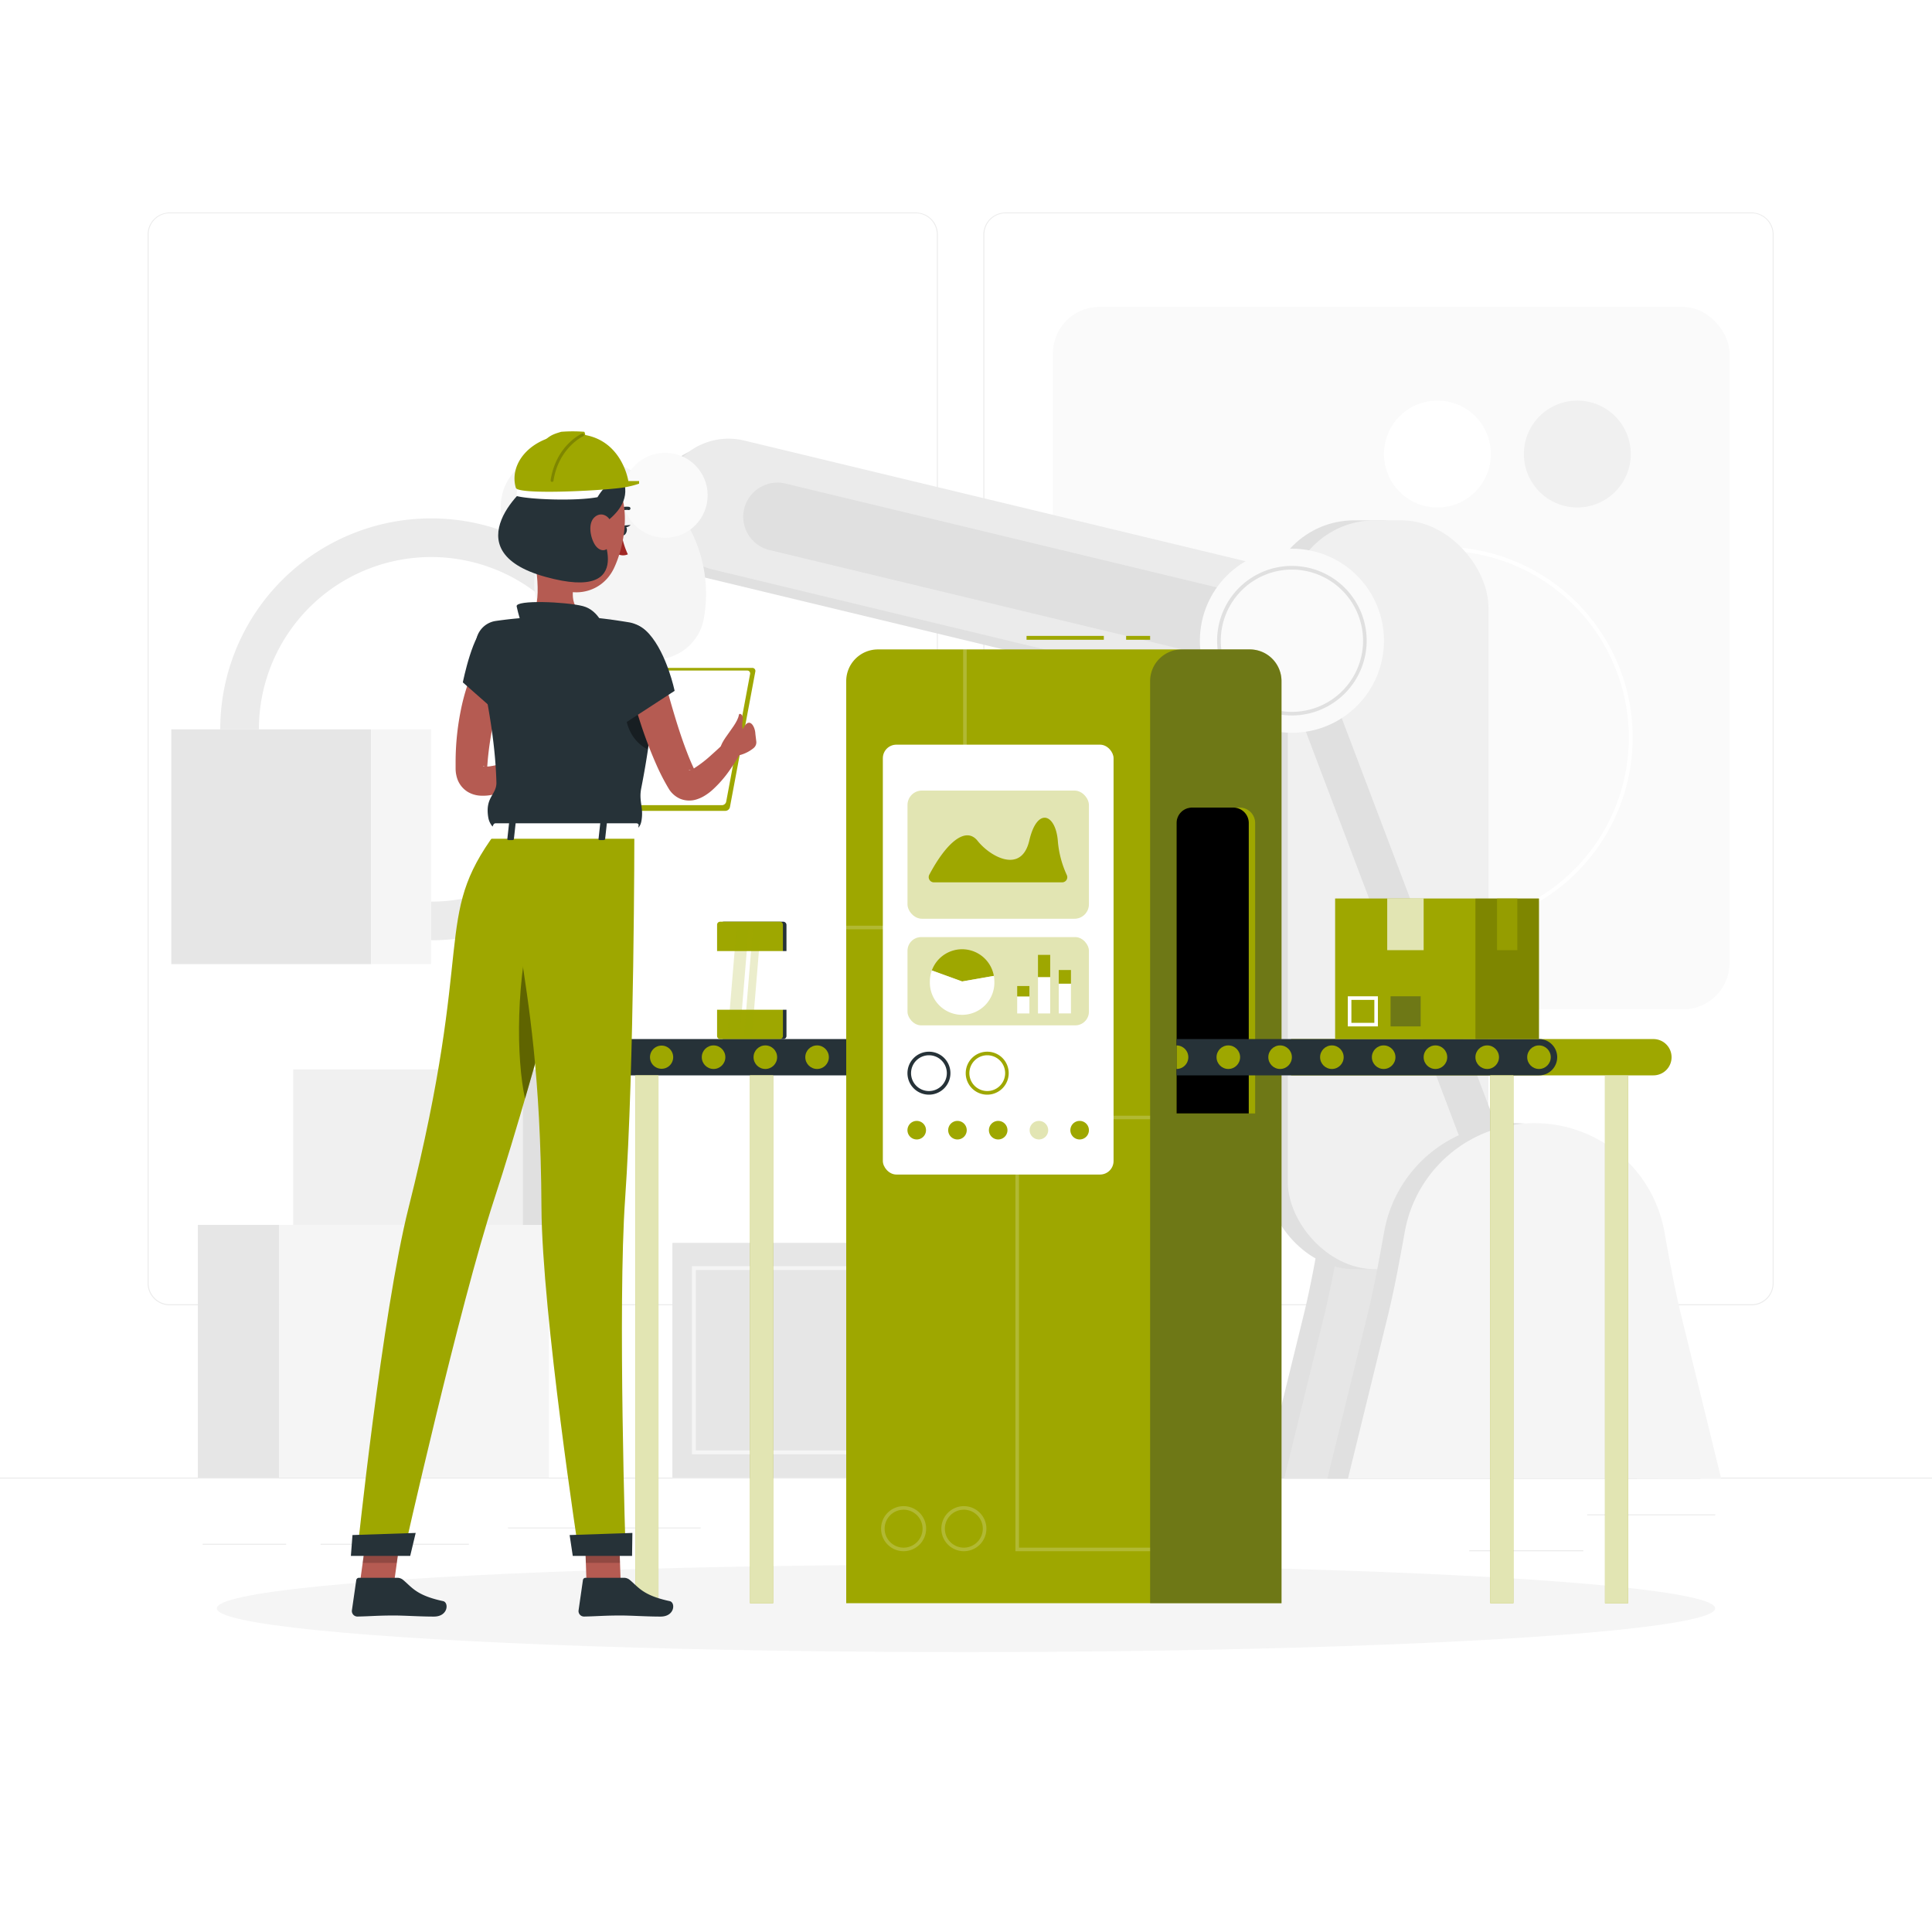 <svg class="animated" id="freepik_stories-manufacturing-process" xmlns="http://www.w3.org/2000/svg" viewBox="0 0 500 500" version="1.1" xmlns:xlink="http://www.w3.org/1999/xlink" xmlns:svgjs="http://svgjs.com/svgjs"><style>svg#freepik_stories-manufacturing-process:not(.animated) .animable {opacity: 0;}svg#freepik_stories-manufacturing-process.animated #freepik--background-complete--inject-287 {animation: 6s Infinite  linear shake;animation-delay: 0s;}            @keyframes shake {                10%, 90% {                    transform: translate3d(-1px, 0, 0);                  }                  20%, 80% {                    transform: translate3d(2px, 0, 0);                  }                  30%, 50%, 70% {                    transform: translate3d(-4px, 0, 0);                  }                  40%, 60% {                    transform: translate3d(4px, 0, 0);                  }            }        </style><g id="freepik--background-complete--inject-287" class="animable" style="transform-origin: 250px 228.23px;"><rect y="382.4" width="500" height="0.25" style="fill: rgb(235, 235, 235); transform-origin: 250px 382.525px;" id="el9bw3ulm0wli" class="animable"></rect><rect x="410.77" y="391.92" width="33.12" height="0.25" style="fill: rgb(235, 235, 235); transform-origin: 427.33px 392.045px;" id="elxfn0re7wfk" class="animable"></rect><rect x="131.47" y="395.31" width="49.86" height="0.25" style="fill: rgb(235, 235, 235); transform-origin: 156.4px 395.435px;" id="el2m687b3hnuf" class="animable"></rect><rect x="380.24" y="401.21" width="29.53" height="0.25" style="fill: rgb(235, 235, 235); transform-origin: 395.005px 401.335px;" id="elyjyur2q9ovg" class="animable"></rect><rect x="52.46" y="399.53" width="21.6" height="0.25" style="fill: rgb(235, 235, 235); transform-origin: 63.26px 399.655px;" id="elaa9wksmc5ds" class="animable"></rect><rect x="82.96" y="399.53" width="38.37" height="0.25" style="fill: rgb(235, 235, 235); transform-origin: 102.145px 399.655px;" id="eldtea8e480tk" class="animable"></rect><rect x="237.54" y="389.21" width="93.68" height="0.25" style="fill: rgb(235, 235, 235); transform-origin: 284.38px 389.335px;" id="elk5lejteld6q" class="animable"></rect><path d="M237,337.8H43.91a5.71,5.71,0,0,1-5.7-5.71V60.66A5.71,5.71,0,0,1,43.91,55H237a5.71,5.71,0,0,1,5.71,5.71V332.09A5.71,5.71,0,0,1,237,337.8ZM43.91,55.2a5.46,5.46,0,0,0-5.45,5.46V332.09a5.46,5.46,0,0,0,5.45,5.46H237a5.47,5.47,0,0,0,5.46-5.46V60.66A5.47,5.47,0,0,0,237,55.2Z" style="fill: rgb(235, 235, 235); transform-origin: 140.46px 196.4px;" id="elv0h8tswidy" class="animable"></path><path d="M453.31,337.8H260.21a5.72,5.72,0,0,1-5.71-5.71V60.66A5.72,5.72,0,0,1,260.21,55h193.1A5.71,5.71,0,0,1,459,60.66V332.09A5.71,5.71,0,0,1,453.31,337.8ZM260.21,55.2a5.47,5.47,0,0,0-5.46,5.46V332.09a5.47,5.47,0,0,0,5.46,5.46h193.1a5.47,5.47,0,0,0,5.46-5.46V60.66a5.47,5.47,0,0,0-5.46-5.46Z" style="fill: rgb(235, 235, 235); transform-origin: 356.75px 196.4px;" id="el50b0ugy9pzw" class="animable"></path><rect x="272.49" y="79.44" width="175.11" height="181.78" rx="12" style="fill: rgb(250, 250, 250); transform-origin: 360.045px 170.33px;" id="el6rbtfwao9y" class="animable"></rect><circle cx="408.21" cy="117.5" r="13.83" style="fill: rgb(240, 240, 240); transform-origin: 408.21px 117.5px;" id="el2zbn2zeuvrk" class="animable"></circle><circle cx="372" cy="117.5" r="13.83" style="fill: rgb(255, 255, 255); transform-origin: 372px 117.5px;" id="elo3xa6ipsyz" class="animable"></circle><path d="M373.18,240.24a49.37,49.37,0,1,1,49.36-49.37A49.42,49.42,0,0,1,373.18,240.24Zm0-97.74a48.37,48.37,0,1,0,48.36,48.37A48.43,48.43,0,0,0,373.18,142.5Z" style="fill: rgb(255, 255, 255); transform-origin: 373.17px 190.87px;" id="elc7auir26u7h" class="animable"></path><path d="M375.31,290.67a34.13,34.13,0,0,0-33.57,28c-1.32,7.32-2.63,14.63-4.4,21.85L327,382.65H423.6L413.28,340.5c-1.77-7.22-3.07-14.53-4.4-21.85A34.13,34.13,0,0,0,375.31,290.67Z" style="fill: rgb(224, 224, 224); transform-origin: 375.3px 336.66px;" id="eltvcdw65zc1" class="animable"></path><path d="M380.65,290.67a34.13,34.13,0,0,0-33.57,28c-1.33,7.32-2.64,14.63-4.4,21.85l-10.33,42.15h96.59L418.61,340.5c-1.76-7.22-3.07-14.53-4.39-21.85A34.13,34.13,0,0,0,380.65,290.67Z" style="fill: rgb(230, 230, 230); transform-origin: 380.645px 336.67px;" id="elhljdgkmxzo6" class="animable"></path><path d="M168.81,128.5h0a17.25,17.25,0,0,1,20.75-12.7l155,37.31a17.26,17.26,0,0,1,12.7,20.75h0a17.24,17.24,0,0,1-20.75,12.7l-155-37.31A17.24,17.24,0,0,1,168.81,128.5Z" style="fill: rgb(224, 224, 224); transform-origin: 263.033px 151.181px;" id="el7uvelu3ljs" class="animable"></path><path d="M171.8,126.67h0A17.25,17.25,0,0,1,192.55,114l155,37.31A17.24,17.24,0,0,1,360.21,172h0a17.25,17.25,0,0,1-20.75,12.7l-155-37.31A17.26,17.26,0,0,1,171.8,126.67Z" style="fill: rgb(235, 235, 235); transform-origin: 266.004px 149.349px;" id="elk7ma4vo348" class="animable"></path><path d="M192.59,131.67h0a8.87,8.87,0,0,1,10.67-6.53l129.63,31.21A8.88,8.88,0,0,1,339.42,167h0a8.87,8.87,0,0,1-10.67,6.53L199.12,142.35A8.88,8.88,0,0,1,192.59,131.67Z" style="fill: rgb(224, 224, 224); transform-origin: 266.002px 149.335px;" id="elbgoo7sq2p4" class="animable"></path><path d="M172.14,128.18a36,36,0,0,0-31.8-10C129.87,120,126,133,133.48,140.55l26.29,26.29c7.51,7.51,20.55,3.61,22.39-6.85A36,36,0,0,0,172.14,128.18Z" style="fill: rgb(245, 245, 245); transform-origin: 156.156px 144.18px;" id="eliwwudm6470s" class="animable"></path><path d="M111.57,243.34v-10A44.59,44.59,0,1,0,67,188.75H57a54.59,54.59,0,1,1,54.59,54.59Z" style="fill: rgb(235, 235, 235); transform-origin: 111.59px 188.75px;" id="el8gggm8c708" class="animable"></path><path d="M141.21,159.11c3.54,3.54,9.53,3.82,15.78,1.34,5.84-2.32,9.59-9.8,6.52-12.88l-10.76-10.75c-3.08-3.08-10.56.67-12.87,6.51C137.4,149.59,137.67,155.57,141.21,159.11Z" style="fill: rgb(245, 245, 245); transform-origin: 151.428px 148.897px;" id="eluurpbifa1oh" class="animable"></path><circle cx="172.14" cy="128.18" r="11" style="fill: rgb(250, 250, 250); transform-origin: 172.14px 128.18px;" id="el2g8ikiy9pyn" class="animable"></circle><g id="elttyyvlubbr"><rect x="327.95" y="134.66" width="51.93" height="193.8" rx="22.54" style="fill: rgb(224, 224, 224); transform-origin: 353.915px 231.56px; transform: rotate(-20.75deg);" class="animable"></rect></g><g id="el9uibp590xlt"><rect x="333.28" y="134.66" width="51.93" height="193.8" rx="22.54" style="fill: rgb(240, 240, 240); transform-origin: 359.245px 231.56px; transform: rotate(-20.75deg);" class="animable"></rect></g><path d="M382.45,303.84a1.64,1.64,0,0,1-1.49-1l-52.7-139.07a1.6,1.6,0,0,1,.89-2l6.41-2.43a1.41,1.41,0,0,1,.49-.09,1.63,1.63,0,0,1,1.49,1l52.7,139.07a1.59,1.59,0,0,1-.89,2l-6.41,2.43A1.26,1.26,0,0,1,382.45,303.84Z" style="fill: rgb(224, 224, 224); transform-origin: 359.251px 231.545px;" id="elkml79hufo4" class="animable"></path><path d="M391.81,290.67a34.13,34.13,0,0,0-33.57,28c-1.32,7.32-2.63,14.63-4.4,21.85l-10.32,42.15H440.1L429.78,340.5c-1.77-7.22-3.07-14.53-4.4-21.85A34.13,34.13,0,0,0,391.81,290.67Z" style="fill: rgb(224, 224, 224); transform-origin: 391.81px 336.67px;" id="el1syoq7ozn18" class="animable"></path><path d="M397.15,290.67a34.13,34.13,0,0,0-33.57,28c-1.33,7.32-2.64,14.63-4.4,21.85l-10.33,42.15h96.59L435.11,340.5c-1.76-7.22-3.07-14.53-4.39-21.85A34.13,34.13,0,0,0,397.15,290.67Z" style="fill: rgb(245, 245, 245); transform-origin: 397.145px 336.67px;" id="el95semwz95b" class="animable"></path><g id="els0ph5xvgngs"><circle cx="334.35" cy="165.82" r="23.82" style="fill: rgb(250, 250, 250); transform-origin: 334.35px 165.82px; transform: rotate(-45deg);" class="animable"></circle></g><path d="M334.35,185.16a19.35,19.35,0,1,1,19.34-19.34A19.37,19.37,0,0,1,334.35,185.16Zm0-37.75a18.41,18.41,0,1,0,18.41,18.41A18.43,18.43,0,0,0,334.35,147.41Z" style="fill: rgb(224, 224, 224); transform-origin: 334.34px 165.81px;" id="elk8xdi16mg3n" class="animable"></path><rect x="72.21" y="317" width="69.83" height="65.4" style="fill: rgb(245, 245, 245); transform-origin: 107.125px 349.7px;" id="elmp87ciuwam" class="animable"></rect><g id="el03jomc4dnynm"><rect x="51.21" y="317" width="21" height="65.4" style="fill: rgb(230, 230, 230); transform-origin: 61.71px 349.7px; transform: rotate(180deg);" class="animable"></rect></g><g id="eli20o6dhcq8m"><rect x="75.88" y="276.78" width="59.41" height="40.22" style="fill: rgb(240, 240, 240); transform-origin: 105.585px 296.89px; transform: rotate(180deg);" class="animable"></rect></g><rect x="135.29" y="276.78" width="17.87" height="40.22" style="fill: rgb(224, 224, 224); transform-origin: 144.225px 296.89px;" id="elpem3k38q5vd" class="animable"></rect><g id="el7z30nc8rrab"><rect x="174.02" y="321.65" width="51.69" height="60.74" style="fill: rgb(230, 230, 230); transform-origin: 199.865px 352.02px; transform: rotate(180deg);" class="animable"></rect></g><path d="M220.66,376.37H179.08V327.68h41.58Zm-40.58-1h39.58V328.68H180.08Z" style="fill: rgb(245, 245, 245); transform-origin: 199.87px 352.025px;" id="el0sfb22bmf2x" class="animable"></path><rect x="225.71" y="321.65" width="15.54" height="60.74" style="fill: rgb(245, 245, 245); transform-origin: 233.48px 352.02px;" id="eluep04i2wcz" class="animable"></rect><g id="elu9ubgmgg5n"><rect x="44.33" y="188.76" width="51.69" height="60.75" style="fill: rgb(230, 230, 230); transform-origin: 70.175px 219.135px; transform: rotate(180deg);" class="animable"></rect></g><rect x="96.02" y="188.76" width="15.54" height="60.75" style="fill: rgb(245, 245, 245); transform-origin: 103.79px 219.135px;" id="elezzyt7r7eng" class="animable"></rect></g><g id="freepik--Shadow--inject-287" class="animable" style="transform-origin: 250px 416.24px;"><ellipse id="freepik--path--inject-287" cx="250" cy="416.24" rx="193.89" ry="11.32" style="fill: rgb(245, 245, 245); transform-origin: 250px 416.24px;" class="animable"></ellipse></g><g id="freepik--assembly-line--inject-287" class="animable" style="transform-origin: 292.89px 289.74px;"><path d="M157.87,278.3h93.79v-9.39H157.87a4.69,4.69,0,0,0-4.69,4.69h0A4.69,4.69,0,0,0,157.87,278.3Z" style="fill: rgb(38, 50, 56); transform-origin: 202.42px 273.605px;" id="elc9w9wz6gohb" class="animable"></path><g id="elboinkisjsd"><rect x="194.11" y="278.3" width="5.98" height="136.61" style="fill: rgb(158, 167, 0); transform-origin: 197.1px 346.605px; transform: rotate(180deg);" class="animable"></rect></g><g id="elf37t4elb0go"><rect x="194.11" y="278.3" width="5.98" height="136.61" style="fill: rgb(255, 255, 255); opacity: 0.7; transform-origin: 197.1px 346.605px; transform: rotate(180deg);" class="animable"></rect></g><g id="elu4ce03qoc4"><rect x="164.43" y="278.3" width="5.98" height="136.61" style="fill: rgb(158, 167, 0); transform-origin: 167.42px 346.605px; transform: rotate(180deg);" class="animable"></rect></g><g id="eladktnt6bi5"><rect x="164.43" y="278.3" width="5.98" height="136.61" style="fill: rgb(255, 255, 255); opacity: 0.7; transform-origin: 167.42px 346.605px; transform: rotate(180deg);" class="animable"></rect></g><circle cx="157.87" cy="273.6" r="3.05" style="fill: rgb(158, 167, 0); transform-origin: 157.87px 273.6px;" id="elty2fwfnx0f" class="animable"></circle><path d="M168.22,273.6a3,3,0,1,0,3.05-3A3,3,0,0,0,168.22,273.6Z" style="fill: rgb(158, 167, 0); transform-origin: 171.22px 273.6px;" id="el6ktyiwattkl" class="animable"></path><circle cx="184.67" cy="273.6" r="3.05" style="fill: rgb(158, 167, 0); transform-origin: 184.67px 273.6px;" id="elv18sjz8o4ml" class="animable"></circle><circle cx="198.07" cy="273.6" r="3.05" style="fill: rgb(158, 167, 0); transform-origin: 198.07px 273.6px;" id="elw76savcvtog" class="animable"></circle><circle cx="211.46" cy="273.6" r="3.05" style="fill: rgb(158, 167, 0); transform-origin: 211.46px 273.6px;" id="eltslimp8awk" class="animable"></circle><circle cx="224.86" cy="273.6" r="3.05" style="fill: rgb(158, 167, 0); transform-origin: 224.86px 273.6px;" id="elkj3tpb0qa4" class="animable"></circle><circle cx="238.26" cy="273.6" r="3.05" style="fill: rgb(158, 167, 0); transform-origin: 238.26px 273.6px;" id="eluedelfsooh" class="animable"></circle><path d="M251.66,270.56v6.09a3,3,0,1,1,0-6.09Z" style="fill: rgb(158, 167, 0); transform-origin: 250.138px 273.605px;" id="elptuqsjif2ib" class="animable"></path><rect x="291.44" y="164.57" width="6.21" height="1" style="fill: rgb(158, 167, 0); transform-origin: 294.545px 165.07px;" id="eljyb7cp7ljv" class="animable"></rect><rect x="265.67" y="164.57" width="20" height="1" style="fill: rgb(158, 167, 0); transform-origin: 275.67px 165.07px;" id="el7ud5jvibkoc" class="animable"></rect><path d="M227.23,168.07h96.21a8.21,8.21,0,0,1,8.21,8.21V414.9a0,0,0,0,1,0,0H219a0,0,0,0,1,0,0V176.28A8.21,8.21,0,0,1,227.23,168.07Z" style="fill: rgb(158, 167, 0); transform-origin: 275.325px 291.485px;" id="el548ifdqz3aw" class="animable"></path><g id="elt36rvlitwv"><polygon points="250.18 240.5 219.02 240.5 219.02 239.57 249.26 239.57 249.26 168.07 250.18 168.07 250.18 240.5" style="fill: rgb(255, 255, 255); opacity: 0.2; transform-origin: 234.6px 204.285px;" class="animable"></polygon></g><g id="elmpwaloc9x5n"><path d="M305.86,168.07h17.58a8.21,8.21,0,0,1,8.21,8.21V414.9a0,0,0,0,1,0,0h-34a0,0,0,0,1,0,0V176.28A8.21,8.21,0,0,1,305.86,168.07Z" style="fill: rgb(38, 50, 56); opacity: 0.4; transform-origin: 314.65px 291.485px;" class="animable"></path></g><path d="M308.48,209h12.35a4,4,0,0,1,4,4v75.16a0,0,0,0,1,0,0H304.49a0,0,0,0,1,0,0V213A4,4,0,0,1,308.48,209Z" style="fill: rgb(158, 167, 0); transform-origin: 314.66px 248.58px;" id="elimna34rnok" class="animable"></path><path d="M308.48,209h10.7a4,4,0,0,1,4,4v75.16a0,0,0,0,1,0,0H304.49a0,0,0,0,1,0,0V213a4,4,0,0,1,4-4Z" id="elpbm51pkxb2q" class="animable" style="transform-origin: 313.835px 248.58px;"></path><g id="elbq6e6pkjopi"><polygon points="297.65 401.45 262.79 401.45 262.79 288.74 297.65 288.74 297.65 289.66 263.71 289.66 263.71 400.53 297.65 400.53 297.65 401.45" style="fill: rgb(255, 255, 255); opacity: 0.2; transform-origin: 280.22px 345.095px;" class="animable"></polygon></g><g id="elxb5h8s4bc9d"><path d="M249.44,401.45a5.83,5.83,0,1,1,5.84-5.83A5.83,5.83,0,0,1,249.44,401.45Zm0-10.74a4.91,4.91,0,1,0,4.91,4.91A4.92,4.92,0,0,0,249.44,390.71Z" style="fill: rgb(255, 255, 255); opacity: 0.2; transform-origin: 249.45px 395.62px;" class="animable"></path></g><g id="el7sj0k9kzip3"><path d="M233.85,401.45a5.83,5.83,0,1,1,5.83-5.83A5.83,5.83,0,0,1,233.85,401.45Zm0-10.74a4.91,4.91,0,1,0,4.91,4.91A4.92,4.92,0,0,0,233.85,390.71Z" style="fill: rgb(255, 255, 255); opacity: 0.2; transform-origin: 233.85px 395.62px;" class="animable"></path></g><path d="M427.91,278.3H334.12v-9.39h93.79a4.69,4.69,0,0,1,4.69,4.69h0A4.69,4.69,0,0,1,427.91,278.3Z" style="fill: rgb(158, 167, 0); transform-origin: 383.36px 273.605px;" id="el1zixpv5dr4t" class="animable"></path><path d="M398.29,278.3h-93.8v-9.39h93.8A4.69,4.69,0,0,1,403,273.6h0A4.69,4.69,0,0,1,398.29,278.3Z" style="fill: rgb(38, 50, 56); transform-origin: 353.745px 273.605px;" id="ellaqzwzhvar" class="animable"></path><rect x="385.69" y="278.3" width="5.98" height="136.61" style="fill: rgb(158, 167, 0); transform-origin: 388.68px 346.605px;" id="elcf8oan5hhtk" class="animable"></rect><g id="eldxh85r6v0id"><rect x="385.69" y="278.3" width="5.98" height="136.61" style="fill: rgb(255, 255, 255); opacity: 0.7; transform-origin: 388.68px 346.605px;" class="animable"></rect></g><rect x="415.37" y="278.3" width="5.98" height="136.61" style="fill: rgb(158, 167, 0); transform-origin: 418.36px 346.605px;" id="el8niukgfxa2f" class="animable"></rect><g id="ela8tnxrofp"><rect x="415.37" y="278.3" width="5.98" height="136.61" style="fill: rgb(255, 255, 255); opacity: 0.7; transform-origin: 418.36px 346.605px;" class="animable"></rect></g><circle cx="398.29" cy="273.6" r="3.05" style="fill: rgb(158, 167, 0); transform-origin: 398.29px 273.6px;" id="elatjeg0vzxdq" class="animable"></circle><circle cx="384.89" cy="273.6" r="3.05" style="fill: rgb(158, 167, 0); transform-origin: 384.89px 273.6px;" id="elxzxonj5w48m" class="animable"></circle><circle cx="371.49" cy="273.6" r="3.05" style="fill: rgb(158, 167, 0); transform-origin: 371.49px 273.6px;" id="elpoyg1lvbuyl" class="animable"></circle><circle cx="358.09" cy="273.6" r="3.05" style="fill: rgb(158, 167, 0); transform-origin: 358.09px 273.6px;" id="elhkc4jufil2i" class="animable"></circle><circle cx="344.69" cy="273.6" r="3.05" style="fill: rgb(158, 167, 0); transform-origin: 344.69px 273.6px;" id="el2tysf5jjxtk" class="animable"></circle><circle cx="331.29" cy="273.6" r="3.05" style="fill: rgb(158, 167, 0); transform-origin: 331.29px 273.6px;" id="elpxpj6xah2ll" class="animable"></circle><circle cx="317.89" cy="273.6" r="3.05" style="fill: rgb(158, 167, 0); transform-origin: 317.89px 273.6px;" id="elej16ov8xyil" class="animable"></circle><path d="M304.49,270.56v6.09a3,3,0,1,0,0-6.09Z" style="fill: rgb(158, 167, 0); transform-origin: 306.012px 273.605px;" id="el84ieyawz1ey" class="animable"></path><rect x="228.48" y="192.72" width="59.71" height="111.25" rx="3.5" style="fill: rgb(255, 255, 255); transform-origin: 258.335px 248.345px;" id="elyqdxnolvp8a" class="animable"></rect><g id="elrocq09l7z7"><rect x="234.86" y="204.6" width="46.95" height="33.17" rx="3.73" style="fill: rgb(158, 167, 0); opacity: 0.3; transform-origin: 258.335px 221.185px;" class="animable"></rect></g><g id="elclpq3apuy9i"><rect x="234.86" y="242.52" width="46.95" height="22.84" rx="3.54" style="fill: rgb(158, 167, 0); opacity: 0.3; transform-origin: 258.335px 253.94px;" class="animable"></rect></g><path d="M249,254l-7.84-2.85a8.34,8.34,0,0,1,16.05,1.41Z" style="fill: rgb(158, 167, 0); transform-origin: 249.185px 249.833px;" id="elylqger5ydls" class="animable"></path><path d="M249,254l8.21-1.44a8.66,8.66,0,0,1,.13,1.44,8.35,8.35,0,1,1-16.69,0,8.2,8.2,0,0,1,.51-2.85Z" style="fill: rgb(255, 255, 255); transform-origin: 248.995px 256.894px;" id="el6avx5djo0vp" class="animable"></path><rect x="268.63" y="252.86" width="3.16" height="9.42" style="fill: rgb(255, 255, 255); transform-origin: 270.21px 257.57px;" id="el1odotmkh1jo" class="animable"></rect><rect x="263.25" y="257.87" width="3.16" height="4.41" style="fill: rgb(255, 255, 255); transform-origin: 264.83px 260.075px;" id="ellbxlg48nrvr" class="animable"></rect><rect x="263.25" y="255.18" width="3.16" height="2.69" style="fill: rgb(158, 167, 0); transform-origin: 264.83px 256.525px;" id="el13eewwu9xuj" class="animable"></rect><rect x="268.63" y="247.12" width="3.16" height="5.74" style="fill: rgb(158, 167, 0); transform-origin: 270.21px 249.99px;" id="elbqpt8zrxshg" class="animable"></rect><rect x="274" y="254.57" width="3.16" height="7.7" style="fill: rgb(255, 255, 255); transform-origin: 275.58px 258.42px;" id="elhxwjyxkmeb" class="animable"></rect><rect x="274" y="251.04" width="3.16" height="3.53" style="fill: rgb(158, 167, 0); transform-origin: 275.58px 252.805px;" id="elcz9fp501w2" class="animable"></rect><path d="M241.69,228.35h33.18a1.33,1.33,0,0,0,1.21-1.91,26,26,0,0,1-2.32-8.91c-.62-7-5.36-8.7-7.38,0s-10.09,4.22-13.38.08c-3.06-3.84-8.06.41-12.5,8.77A1.35,1.35,0,0,0,241.69,228.35Z" style="fill: rgb(158, 167, 0); transform-origin: 258.281px 219.988px;" id="elpr0mkatiwe" class="animable"></path><path d="M240.41,273.1a4.63,4.63,0,1,1-4.63,4.63,4.64,4.64,0,0,1,4.63-4.63m0-.92a5.56,5.56,0,1,0,5.56,5.55,5.54,5.54,0,0,0-5.56-5.55Z" style="fill: rgb(38, 50, 56); transform-origin: 240.41px 277.74px;" id="eltybu9te4ecp" class="animable"></path><path d="M255.5,273.1a4.63,4.63,0,1,1-4.63,4.63,4.64,4.64,0,0,1,4.63-4.63m0-.92a5.56,5.56,0,1,0,5.55,5.55,5.54,5.54,0,0,0-5.55-5.55Z" style="fill: rgb(158, 167, 0); transform-origin: 255.49px 277.74px;" id="elxjv02owa9n" class="animable"></path><path d="M281.81,292.49a2.4,2.4,0,1,1-2.39-2.4A2.4,2.4,0,0,1,281.81,292.49Z" style="fill: rgb(158, 167, 0); transform-origin: 279.41px 292.49px;" id="elhmigxvlttg" class="animable"></path><g id="elnyacob23g7k"><path d="M271.27,292.49a2.4,2.4,0,1,1-2.39-2.4A2.4,2.4,0,0,1,271.27,292.49Z" style="fill: rgb(158, 167, 0); opacity: 0.3; transform-origin: 268.87px 292.49px;" class="animable"></path></g><path d="M260.73,292.49a2.4,2.4,0,1,1-2.4-2.4A2.4,2.4,0,0,1,260.73,292.49Z" style="fill: rgb(158, 167, 0); transform-origin: 258.33px 292.49px;" id="elrr5gpax0k2" class="animable"></path><path d="M250.19,292.49a2.4,2.4,0,1,1-2.4-2.4A2.4,2.4,0,0,1,250.19,292.49Z" style="fill: rgb(158, 167, 0); transform-origin: 247.79px 292.49px;" id="el9cy7kcppt5o" class="animable"></path><path d="M239.65,292.49a2.4,2.4,0,1,1-2.4-2.4A2.4,2.4,0,0,1,239.65,292.49Z" style="fill: rgb(158, 167, 0); transform-origin: 237.25px 292.49px;" id="el4c1ymmyemec" class="animable"></path><rect x="345.53" y="232.53" width="52.75" height="36.39" style="fill: rgb(158, 167, 0); transform-origin: 371.905px 250.725px;" id="elw3pg9uistc" class="animable"></rect><g id="el8au8dgjhl9e"><rect x="359.01" y="232.53" width="9.43" height="13.37" style="fill: rgb(255, 255, 255); opacity: 0.7; transform-origin: 363.725px 239.215px;" class="animable"></rect></g><g id="elc30zsthlnp4"><rect x="381.84" y="232.53" width="16.45" height="36.39" style="opacity: 0.2; transform-origin: 390.065px 250.725px;" class="animable"></rect></g><g id="elwl1bd946ek"><rect x="387.43" y="232.53" width="5.26" height="13.37" style="fill: rgb(158, 167, 0); opacity: 0.7; transform-origin: 390.06px 239.215px;" class="animable"></rect></g><path d="M355.68,258.77v5.94h-5.94v-5.94h5.94m.92-.93h-7.79v7.79h7.79v-7.79Z" style="fill: rgb(255, 255, 255); transform-origin: 352.705px 261.735px;" id="elvr098br14u" class="animable"></path><g id="elwqdgg5t4zbq"><rect x="359.88" y="257.84" width="7.79" height="7.79" style="fill: rgb(38, 50, 56); opacity: 0.4; transform-origin: 363.775px 261.735px;" class="animable"></rect></g><rect x="186.5" y="238.54" width="17.04" height="30.37" rx="0.78" style="fill: rgb(38, 50, 56); transform-origin: 195.02px 253.725px;" id="elzz8yp0uj07" class="animable"></rect><path d="M186.37,238.54h15.47a.78.78,0,0,1,.78.78v28.8a.78.78,0,0,1-.78.78H186.37a.79.79,0,0,1-.79-.79v-28.8A.78.78,0,0,1,186.37,238.54Z" style="fill: rgb(158, 167, 0); transform-origin: 194.1px 253.72px;" id="elbe150ecmdjm" class="animable"></path><g id="elt7dob25z4r"><rect x="179.85" y="246.13" width="28.52" height="15.19" rx="0.72" style="fill: rgb(255, 255, 255); transform-origin: 194.11px 253.725px; transform: rotate(90deg);" class="animable"></rect></g><g id="elev7xjfdl1ta"><polygon points="193.81 239.47 190.67 239.47 188.31 267.99 191.46 267.99 193.81 239.47" style="fill: rgb(158, 167, 0); opacity: 0.2; transform-origin: 191.06px 253.73px;" class="animable"></polygon></g><g id="elgq66dhcqiyt"><polygon points="196.96 239.47 194.92 239.47 192.57 267.99 194.6 267.99 196.96 239.47" style="fill: rgb(158, 167, 0); opacity: 0.2; transform-origin: 194.765px 253.73px;" class="animable"></polygon></g></g><g id="freepik--Character--inject-287" class="animable" style="transform-origin: 143.275px 265.001px;"><path d="M187.75,209.85H162.46a.78.78,0,0,1-.79-1l6.56-35a1.23,1.23,0,0,1,1.16-1h25.28a.79.79,0,0,1,.8,1l-6.56,35A1.23,1.23,0,0,1,187.75,209.85Z" style="fill: rgb(158, 167, 0); transform-origin: 178.568px 191.35px;" id="elhsokkw0n3q" class="animable"></path><path d="M186.85,208.38h-23.8a.74.74,0,0,1-.75-.92l6.17-33a1.17,1.17,0,0,1,1.1-.92h23.8a.74.74,0,0,1,.75.92l-6.18,33A1.15,1.15,0,0,1,186.85,208.38Z" style="fill: rgb(255, 255, 255); transform-origin: 178.21px 190.96px;" id="el8cte5gumel4" class="animable"></path><path d="M131.53,175.3l-.22.47-.27.61-.53,1.26c-.34.87-.66,1.76-.95,2.67-.59,1.81-1.14,3.66-1.57,5.56a76.93,76.93,0,0,0-1.82,11.58l-.11,1.4c0,.19,0,.25-.09.09a1.62,1.62,0,0,0-.64-.64c-.26-.14-.34-.09-.23,0a5,5,0,0,0,1.81,0,18.53,18.53,0,0,0,2.59-.58,88.43,88.43,0,0,0,11.08-4.35l2.42,3.77a53.1,53.1,0,0,1-11.08,7,26.56,26.56,0,0,1-3.37,1.26,12,12,0,0,1-4.38.51,7.1,7.1,0,0,1-3.16-1,6.46,6.46,0,0,1-2.53-3,8.34,8.34,0,0,1-.57-3V197.1A68,68,0,0,1,119.22,184a53.24,53.24,0,0,1,1.69-6.48c.34-1.07.74-2.14,1.16-3.21.22-.53.43-1.06.68-1.6l.39-.82c.15-.29.26-.51.48-.92Z" style="fill: rgb(181, 91, 82); transform-origin: 130.455px 188.454px;" id="elxkjeaf0ufm" class="animable"></path><path d="M137.49,139.67c1,5.25,3.34,16.69-.33,20.18,0,0,1.43,5.32,11.17,5.32,10.72,0,5.12-5.32,5.12-5.32-5.84-1.39-5.69-5.73-4.67-9.8Z" style="fill: rgb(181, 91, 82); transform-origin: 146.036px 152.42px;" id="el64h42noj0aq" class="animable"></path><path d="M135,161.68s-.94-3-1.29-4.75,12.79-1.19,17.14-.07,5.74,6.21,5.74,6.21Z" style="fill: rgb(38, 50, 56); transform-origin: 145.147px 159.441px;" id="elfvt40ux1rx8" class="animable"></path><path d="M160.92,138.46a19.27,19.27,0,0,0,1.57,5,3.07,3.07,0,0,1-2.59-.05Z" style="fill: rgb(160, 39, 36); transform-origin: 161.195px 141.091px;" id="el4x7g9hqyn23" class="animable"></path><path d="M159.37,133.09a.34.34,0,0,1-.16-.1.41.41,0,0,1,0-.59,4.13,4.13,0,0,1,3.62-1.22.41.41,0,0,1,.32.49.42.42,0,0,1-.5.32h0a3.31,3.31,0,0,0-2.85,1A.41.41,0,0,1,159.37,133.09Z" style="fill: rgb(38, 50, 56); transform-origin: 161.122px 132.122px;" id="elrrj1yhhb6ga" class="animable"></path><path d="M160.55,137.13c-.15.7.1,1.34.56,1.43s.94-.39,1.09-1.09-.11-1.34-.57-1.43S160.69,136.43,160.55,137.13Z" style="fill: rgb(38, 50, 56); transform-origin: 161.375px 137.3px;" id="elht9do1y4fp" class="animable"></path><path d="M161.42,136l1.78-.13S162.07,137,161.42,136Z" style="fill: rgb(38, 50, 56); transform-origin: 162.31px 136.142px;" id="elplq2pyx51v" class="animable"></path><polygon points="92.5 414.39 101.33 414.39 104.15 393.93 95.31 393.93 92.5 414.39" style="fill: rgb(181, 91, 82); transform-origin: 98.325px 404.16px;" id="elrb1cqpymbzd" class="animable"></polygon><path d="M102.84,408.33H92.91a.71.71,0,0,0-.71.6l-1.13,7.85a1.43,1.43,0,0,0,1.42,1.58c3.46-.06,5.13-.27,9.5-.27,2.68,0,6.6.28,10.31.28s3.91-3.67,2.37-4c-6.93-1.49-8-3.54-10.36-5.5A2.3,2.3,0,0,0,102.84,408.33Z" style="fill: rgb(38, 50, 56); transform-origin: 103.319px 413.35px;" id="ele9flba18n2i" class="animable"></path><g id="eljj1vb1cvsrm"><polygon points="95.31 393.93 104.15 393.93 102.69 404.48 93.85 404.48 95.31 393.93" style="opacity: 0.2; transform-origin: 99px 399.205px;" class="animable"></polygon></g><path d="M126.05,161.94c-3.58,1.14-6.27,14.66-6.27,14.66l11.35,10s7.43-13.15,5.27-17.53C134.14,164.54,130.28,160.6,126.05,161.94Z" style="fill: rgb(38, 50, 56); transform-origin: 128.287px 174.137px;" id="el6a9lhqh39m6" class="animable"></path><path d="M169.44,169c0,5.67.21,16.21-3.49,35-.67,3.41.66,4.92.06,8.41-.39,2.27-1.66,1.94-1.84,3H128.28c0-1.07-1.57-1.64-1.93-3.94-.84-5.29,2.22-5.73,2.12-9.06-.25-8.4-1.47-17.84-5.15-34.42a6,6,0,0,1,5-7.29c2.58-.37,5.69-.73,8.83-.89a114.89,114.89,0,0,1,16.29,0c3.18.29,6.56.79,9.29,1.24A8,8,0,0,1,169.44,169Z" style="fill: rgb(38, 50, 56); transform-origin: 146.304px 187.465px;" id="el4o3hm8nv2jf" class="animable"></path><g id="elfq4dlcbmzjs"><path d="M168.07,185.35c-.23,2.52-.07,5.36-.47,8.57-5.93-3-6.75-10.68-4.93-14.57A25.75,25.75,0,0,1,168.07,185.35Z" style="opacity: 0.4; transform-origin: 164.941px 186.635px;" class="animable"></path></g><path d="M170.78,171.45c1,3.88,2.08,7.88,3.22,11.77s2.36,7.78,3.79,11.46a56.5,56.5,0,0,0,2.3,5.27,2.53,2.53,0,0,0-.87-.59c-.59-.21-1-.07-.93,0a3.33,3.33,0,0,0,1.46-.6,31.72,31.72,0,0,0,4.4-3.42c1.48-1.31,3-2.74,4.4-4.12l3.65,2.6a48.83,48.83,0,0,1-3.44,5.62,29.88,29.88,0,0,1-4.63,5.21,13.62,13.62,0,0,1-1.67,1.22,9.24,9.24,0,0,1-2.37,1.07,6.22,6.22,0,0,1-4-.19A6.49,6.49,0,0,1,173,204a56,56,0,0,1-3.09-6,113.09,113.09,0,0,1-4.55-12.13c-.65-2-1.26-4.07-1.81-6.13s-1.1-4.09-1.57-6.23Z" style="fill: rgb(181, 91, 82); transform-origin: 177.09px 189.316px;" id="eln9ougjmju4b" class="animable"></path><path d="M168,164.06c4.64,5.22,6.59,14.73,6.59,14.73L161.2,187.5s-6.62-15-5-19.6C158.33,161.75,163.48,159,168,164.06Z" style="fill: rgb(38, 50, 56); transform-origin: 165.267px 174.463px;" id="eld0f0m6abypw" class="animable"></path><path d="M192.81,191.63c.58-1.79-1.19-1.77-.59-5.43.21-1.29-.91-1.84-1-1.16-.58,3.45-7.37,8.67-3.74,10.33C189.65,196.38,192.81,191.63,192.81,191.63Z" style="fill: rgb(181, 91, 82); transform-origin: 189.673px 190.129px;" id="elgyf2d7u546w" class="animable"></path><path d="M195.49,189.92c-.07-2-1.62-4.55-3.15-1.38l-.8.62s-2.16.32-4.87,4l2.9,2.6,1-.15a9.5,9.5,0,0,0,4.33-1.9l.2-.17a1.91,1.91,0,0,0,.63-1.62Z" style="fill: rgb(181, 91, 82); transform-origin: 191.205px 191.402px;" id="el07e8u89z4se" class="animable"></path><path d="M137.57,129.88c-1.24,8.68-2,12.33,1.46,17.62,5.15,8,16.08,7.6,19.9-.53,3.43-7.32,4.89-20.29-2.79-25.44A12,12,0,0,0,137.57,129.88Z" style="fill: rgb(181, 91, 82); transform-origin: 149.122px 136.394px;" id="elqpk236saem" class="animable"></path><path d="M154.91,136.44c3.51-2.27,7.22-5.52,6.9-9.94s-5.89-8.58-13.56-8.58c-10.25,0-9.83,6.66-9.83,6.66-2,.25-21.92,17.87,2.75,24.71S154.91,136.44,154.91,136.44Z" style="fill: rgb(38, 50, 56); transform-origin: 145.38px 134.327px;" id="elilm51ffsil7" class="animable"></path><path d="M134.44,125.19s-1,2.2-.67,3.2c3.34.86,15,1.36,20.87.28a13.64,13.64,0,0,1,2.55-3.17Z" style="fill: rgb(255, 255, 255); transform-origin: 145.447px 127.238px;" id="elkgxxqozlkop" class="animable"></path><path d="M133.5,126.25c.53,1.79,20.79.84,27.31,0a25,25,0,0,0,4.59-1.08v-.68h-2.79s-1.8-12.19-14.18-12.17C137.8,112.39,131.57,119.71,133.5,126.25Z" style="fill: rgb(158, 167, 0); transform-origin: 149.276px 119.793px;" id="elk1aius7lrq" class="animable"></path><path d="M151.23,111.75a38.34,38.34,0,0,0-6,0c-1.94.62-3.69.9-6.08,4.6l5.35.18s3.48-3.87,6.95-3.9A2.35,2.35,0,0,0,151.23,111.75Z" style="fill: rgb(158, 167, 0); transform-origin: 145.3px 114.081px;" id="elh2sbqc28nrv" class="animable"></path><g id="ellyed8dczkic"><path d="M142.87,124.71h-.05a.37.37,0,0,1-.32-.42c1.39-8.94,7.86-12,8.14-12.08a.37.37,0,0,1,.49.19.36.36,0,0,1-.18.49c-.07,0-6.38,3-7.71,11.51A.36.36,0,0,1,142.87,124.71Z" style="opacity: 0.2; transform-origin: 146.832px 118.444px;" class="animable"></path></g><path d="M158.27,135.48a8,8,0,0,1-.32,5.43c-1,2.25-3.1,1.75-4.17-.25-1-1.79-1.62-5.12,0-6.72S157.61,133.32,158.27,135.48Z" style="fill: rgb(181, 91, 82); transform-origin: 155.692px 137.769px;" id="elwirjxxnkko" class="animable"></path><path d="M154.69,215.45s-15.56,60.65-26.76,94.83c-9.05,27.61-23.54,92.14-23.54,92.14h-12s6.48-62.6,13.36-89.91c17.41-69.1,6.07-74.72,22.58-97.06Z" style="fill: rgb(158, 167, 0); transform-origin: 123.54px 308.935px;" id="elxdsqf3y1sl" class="animable"></path><g id="elxwyji9g3mk"><path d="M138.46,234.45c-5.21,19-4.81,39.73-2.58,49.89,3.22-11.06,6.44-22.61,9.28-33C144.18,245.7,141.19,239.15,138.46,234.45Z" style="opacity: 0.4; transform-origin: 139.739px 259.395px;" class="animable"></path></g><polygon points="106.16 402.66 90.81 402.66 91.22 397.27 107.58 396.72 106.16 402.66" style="fill: rgb(38, 50, 56); transform-origin: 99.195px 399.69px;" id="elcwi7mxzmq46" class="animable"></polygon><polygon points="151.95 414.37 160.79 414.37 160.1 393.91 151.26 393.91 151.95 414.37" style="fill: rgb(181, 91, 82); transform-origin: 156.025px 404.14px;" id="el68u4jzxg1ym" class="animable"></polygon><path d="M161.49,408.33h-9.93a.69.69,0,0,0-.7.6l-1.13,7.85a1.42,1.42,0,0,0,1.41,1.58c3.46-.06,5.13-.27,9.5-.27,2.68,0,6.61.28,10.32.28s3.9-3.67,2.36-4c-6.93-1.49-8-3.54-10.35-5.5A2.33,2.33,0,0,0,161.49,408.33Z" style="fill: rgb(38, 50, 56); transform-origin: 161.975px 413.35px;" id="el6pqlfbequ0k" class="animable"></path><g id="el3wimm8672yl"><polygon points="151.26 393.91 160.1 393.91 160.45 404.46 151.61 404.46 151.26 393.91" style="opacity: 0.2; transform-origin: 155.855px 399.185px;" class="animable"></polygon></g><path d="M164.17,215.45s0,60.65-2.39,94.83c-1.95,27.61.15,92.14.15,92.14H149.88s-9.61-62.6-9.75-89.91c-.35-69.1-13.14-74.72-2.37-97.06Z" style="fill: rgb(158, 167, 0); transform-origin: 148.813px 308.935px;" id="el6bv3p0ewyar" class="animable"></path><polygon points="163.58 402.66 148.23 402.66 147.42 397.27 163.66 396.72 163.58 402.66" style="fill: rgb(38, 50, 56); transform-origin: 155.54px 399.69px;" id="elbnr6n9izi9o" class="animable"></polygon><path d="M127.74,213.34l-1.62,3.22c-.12.25.17.5.59.5h37.63c.33,0,.6-.16.62-.36l.32-3.21c0-.23-.26-.42-.61-.42H128.33A.66.66,0,0,0,127.74,213.34Z" style="fill: rgb(255, 255, 255); transform-origin: 145.686px 215.064px;" id="el08gyoiwb2l1i" class="animable"></path><path d="M132.62,217.41h-1c-.19,0-.34-.1-.33-.22l.46-4.18c0-.12.18-.22.37-.22h1c.19,0,.34.1.33.22l-.46,4.18C133,217.31,132.82,217.41,132.62,217.41Z" style="fill: rgb(38, 50, 56); transform-origin: 132.37px 215.1px;" id="elniioddirps" class="animable"></path><path d="M156.22,217.41h-1c-.19,0-.34-.1-.33-.22l.46-4.18c0-.12.18-.22.38-.22h1c.19,0,.34.1.33.22l-.46,4.18C156.58,217.31,156.41,217.41,156.22,217.41Z" style="fill: rgb(38, 50, 56); transform-origin: 155.975px 215.1px;" id="elklkmf3k1x1i" class="animable"></path></g><defs>     <filter id="active" height="200%">         <feMorphology in="SourceAlpha" result="DILATED" operator="dilate" radius="2"></feMorphology>                <feFlood flood-color="#32DFEC" flood-opacity="1" result="PINK"></feFlood>        <feComposite in="PINK" in2="DILATED" operator="in" result="OUTLINE"></feComposite>        <feMerge>            <feMergeNode in="OUTLINE"></feMergeNode>            <feMergeNode in="SourceGraphic"></feMergeNode>        </feMerge>    </filter>    <filter id="hover" height="200%">        <feMorphology in="SourceAlpha" result="DILATED" operator="dilate" radius="2"></feMorphology>                <feFlood flood-color="#ff0000" flood-opacity="0.5" result="PINK"></feFlood>        <feComposite in="PINK" in2="DILATED" operator="in" result="OUTLINE"></feComposite>        <feMerge>            <feMergeNode in="OUTLINE"></feMergeNode>            <feMergeNode in="SourceGraphic"></feMergeNode>        </feMerge>            <feColorMatrix type="matrix" values="0   0   0   0   0                0   1   0   0   0                0   0   0   0   0                0   0   0   1   0 "></feColorMatrix>    </filter></defs></svg>